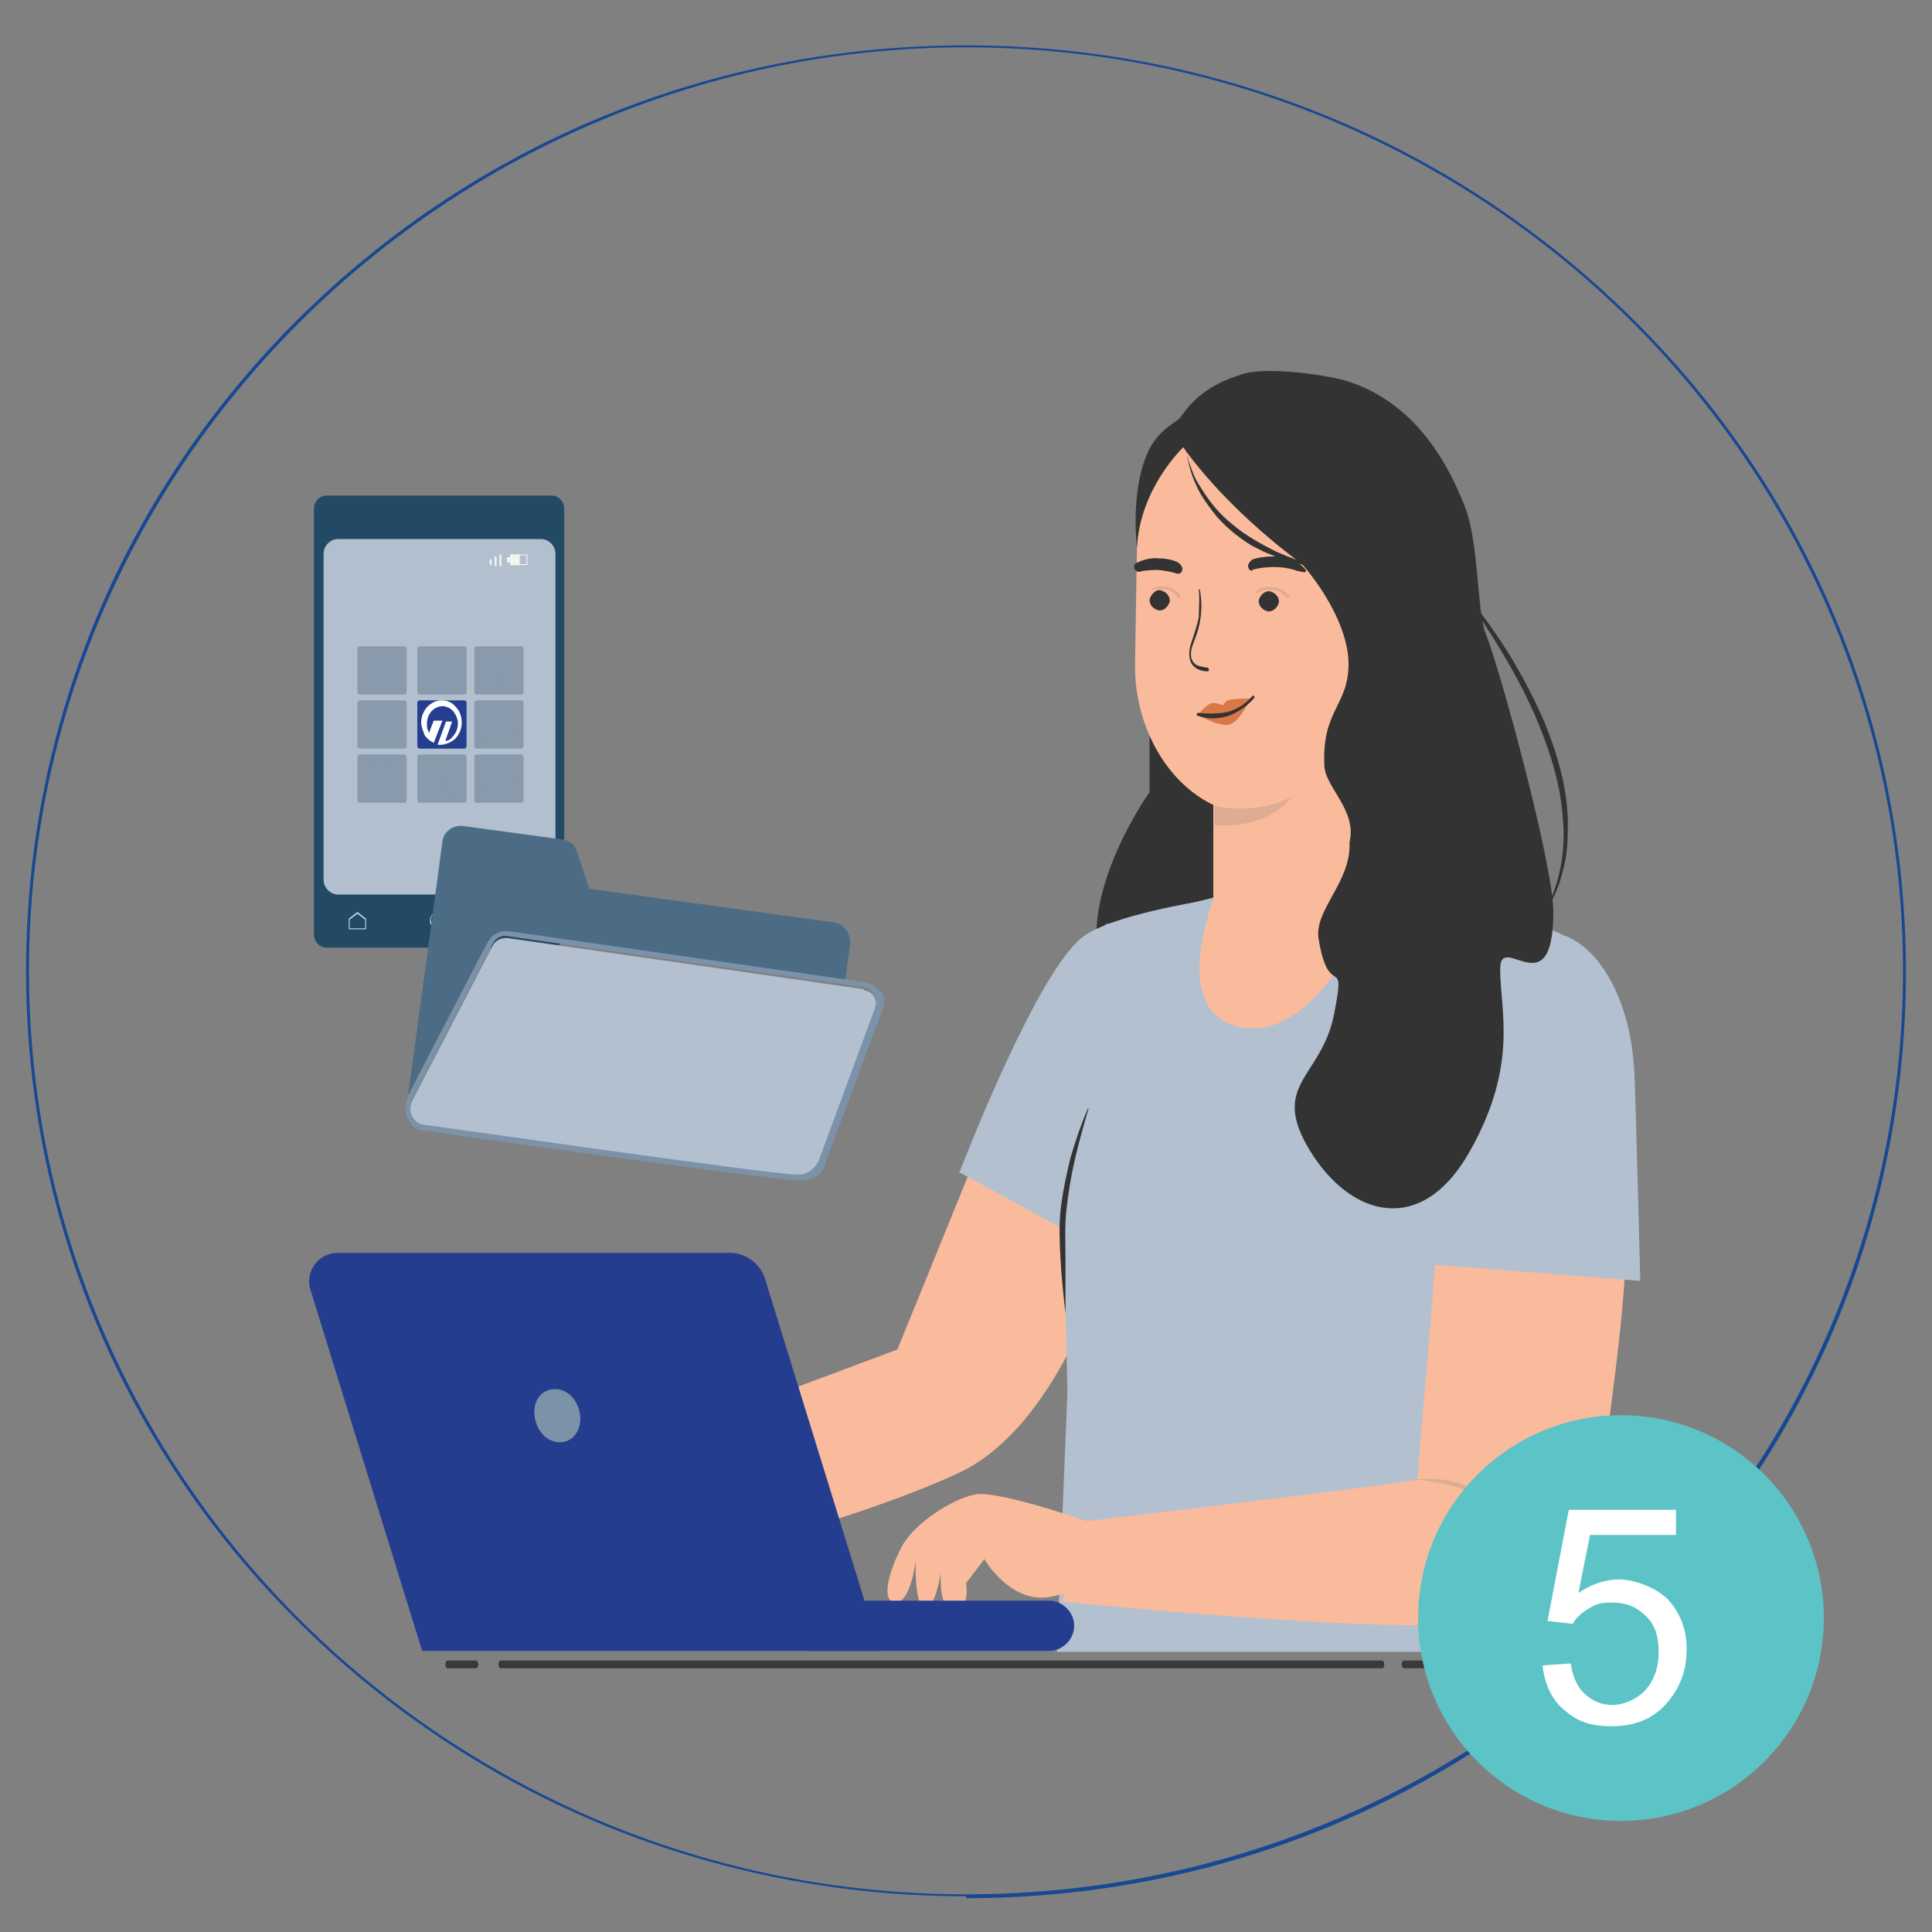 <?xml version="1.0" encoding="UTF-8"?>
<svg xmlns="http://www.w3.org/2000/svg" version="1.1" xmlns:xlink="http://www.w3.org/1999/xlink" viewBox="0 0 200 200">
  <rect x="0" y="0" width="200" height="200" fill="#808080" stroke="none"/>
  <!-- Generator: Adobe Illustrator 29.0.1, SVG Export Plug-In . SVG Version: 2.1.0 Build 192)  -->
  <defs>
    <style>
      .st0 {
        fill: #253e90;
      }

      .st1 {
        fill: #fabb9c;
      }

      .st2 {
        clip-path: url(#clippath-4);
      }

      .st3 {
        fill: #deac93;
      }

      .st4 {
        fill: #fff;
      }

      .st5 {
        fill: none;
      }

      .st6 {
        fill: #f1f7ed;
      }

      .st7 {
        clip-path: url(#clippath-1);
      }

      .st8 {
        fill: #253d8f;
      }

      .st9 {
        fill: #b3c0d0;
      }

      .st10 {
        isolation: isolate;
      }

      .st11 {
        fill: #7b92a9;
      }

      .st12 {
        clip-path: url(#clippath-3);
      }

      .st13 {
        fill: #4c6c85;
      }

      .st14 {
        fill: #b2bfcf;
      }

      .st15 {
        fill: #889aab;
      }

      .st16 {
        mix-blend-mode: multiply;
      }

      .st17 {
        clip-path: url(#clippath-2);
      }

      .st18 {
        fill: #343333;
      }

      .st19 {
        fill: #224a65;
      }

      .st20 {
        fill: #d97847;
      }

      .st21 {
        fill: #383939;
      }

      .st22 {
        clip-path: url(#clippath);
      }

      .st23 {
        fill: #184892;
      }

      .st24 {
        fill: #5cc4c6;
      }

      .st25 {
        fill: #a9d8da;
      }
    </style>
    <clipPath id="clippath">
      <rect class="st5" x="125.7" y="82.5" width="8.1" height="3"/>
    </clipPath>
    <clipPath id="clippath-1">
      <rect class="st5" x="144.6" y="62.1" width="2.8" height="5.2"/>
    </clipPath>
    <clipPath id="clippath-2">
      <rect class="st5" x="146.7" y="153.1" width="8.4" height="3"/>
    </clipPath>
    <clipPath id="clippath-3">
      <rect class="st5" x="130" y="60.7" width="3.5" height="1.2"/>
    </clipPath>
    <clipPath id="clippath-4">
      <rect class="st5" x="119.2" y="60.7" width="3" height="1.2"/>
    </clipPath>
  </defs>
  <g class="st10">
    <g id="Layer_1">
      <g>
        <path class="st23" d="M100,196.3c-26,0-50.4-10-68.8-28.1C12.8,150.1,2.7,126.1,2.7,100.5S12.8,50.8,31.2,32.7C49.6,14.6,74,4.7,100,4.7s50.4,10,68.8,28.1c18.4,18.1,28.5,42.2,28.5,67.8s-10.1,49.7-28.5,67.8c-18.4,18.1-42.8,28.1-68.8,28.1ZM100,4.9C46.5,4.9,3,47.8,3,100.5s43.5,95.6,97,95.6,97-42.9,97-95.6S153.5,4.9,100,4.9Z"/>
        <g>
          <g>
            <path class="st19" d="M57.1,98.1h-23.3c-.7,0-1.3-.6-1.3-1.3v-44.2c0-.7.6-1.3,1.3-1.3h23.3c.7,0,1.3.6,1.3,1.3v44.2c0,.7-.6,1.3-1.3,1.3"/>
            <path class="st14" d="M56,92.6h-21c-.8,0-1.5-.7-1.5-1.5v-33.8c0-.8.7-1.5,1.5-1.5h21c.8,0,1.5.7,1.5,1.5v33.8c0,.8-.7,1.5-1.5,1.5"/>
            <rect class="st6" x="51.7" y="57.4" width=".2" height="1.2"/>
            <rect class="st6" x="51.2" y="57.6" width=".2" height="1"/>
            <rect class="st6" x="50.7" y="57.9" width=".2" height=".6"/>
            <polygon class="st6" points="53.8 57.4 53.8 58.5 52.8 58.5 52.8 58.2 52.5 58.2 52.5 57.7 52.8 57.7 52.8 57.4 53.8 57.4"/>
            <path class="st6" d="M54.6,58.5h-1.8v-.3h-.3v-.5h.3v-.3h1.8v1.1h0ZM52.9,58.4h1.6v-.9h-1.6v.3h-.3v.3h.3v.3h0Z"/>
            <path class="st25" d="M45.4,96.2c-.5,0-.9-.4-.9-.9s.4-.9.9-.9.9.4.9.9-.4.9-.9.9M45.4,94.4c-.4,0-.8.4-.8.8s.4.8.8.8.8-.4.8-.8-.4-.8-.8-.8"/>
            <path class="st25" d="M52.7,96.2s0,0,0,0v-1.5s0,0,0,0,0,0,0,0v1.5s0,0,0,0"/>
            <path class="st25" d="M53.6,96.2s0,0,0,0v-1.5s0,0,0,0,0,0,0,0v1.5s0,0,0,0"/>
            <path class="st25" d="M54.4,96.2s0,0,0,0v-1.5s0,0,0,0,0,0,0,0v1.5s0,0,0,0"/>
            <path class="st25" d="M37.9,96.2h-1.8v-1.1l.9-.7.9.7v1.1h0ZM36.2,96.1h1.6v-.9l-.8-.6-.8.6v.9Z"/>
            <g>
              <path class="st15" d="M53.9,77.5h-4.5c-.2,0-.3-.1-.3-.3v-4.4c0-.2.1-.3.3-.3h4.5c.2,0,.3.1.3.3v4.4c0,.2-.1.3-.3.3"/>
              <path class="st15" d="M52.1,74.7h.6l-.7,2c.3,0,.6-.2.8-.5.3-.3.5-.8.5-1.3h0c0-.5-.2-.9-.5-1.3-.3-.3-.7-.5-1.1-.5h0c-.4,0-.8.2-1.1.5-.3.3-.5.8-.5,1.3h0c0,.2,0,.5.1.7,0,0,0,.1.1.2h0s0,0,0,.1l.5-1.3h.9l-.9,2.3s0,0,0,0c-.4-.2-.8-.5-1-.9,0,0,0-.2-.1-.3-.1-.3-.2-.6-.2-.9h0c0-.6.2-1.1.6-1.6.4-.4.9-.7,1.5-.7h0c.6,0,1.1.2,1.5.7.4.4.6,1,.6,1.6h0c0,.6-.2,1.1-.6,1.6-.4.4-.9.6-1.4.7-.2,0-.3,0-.5,0l.9-2.5h0Z"/>
            </g>
            <g>
              <path class="st0" d="M48,77.5h-4.5c-.2,0-.3-.1-.3-.3v-4.4c0-.2.1-.3.3-.3h4.5c.2,0,.3.1.3.3v4.4c0,.2-.1.3-.3.3"/>
              <path class="st4" d="M46.2,74.7h.6l-.7,2c.3,0,.6-.2.8-.5.3-.3.5-.8.5-1.3h0c0-.5-.2-.9-.5-1.3-.3-.3-.7-.5-1.1-.5h0c-.4,0-.8.2-1.1.5-.3.3-.5.8-.5,1.3h0c0,.2,0,.5.1.7,0,0,0,.1.1.2h0s0,0,0,.1l.5-1.3h.9l-.9,2.3s0,0,0,0c-.4-.2-.8-.5-1-.9,0,0,0-.2-.1-.3-.1-.3-.2-.6-.2-.9h0c0-.6.2-1.1.6-1.6.4-.4.9-.7,1.5-.7h0c.6,0,1.1.2,1.5.7.4.4.6,1,.6,1.6h0c0,.6-.2,1.1-.6,1.6-.4.4-.9.6-1.4.7-.2,0-.3,0-.5,0l.9-2.5h0Z"/>
            </g>
            <g>
              <path class="st15" d="M41.8,77.5h-4.5c-.2,0-.3-.1-.3-.3v-4.4c0-.2.1-.3.3-.3h4.5c.2,0,.3.1.3.3v4.4c0,.2-.1.3-.3.3"/>
              <path class="st15" d="M40,74.7h.6l-.7,2c.3,0,.6-.2.8-.5.3-.3.5-.8.5-1.3h0c0-.5-.2-.9-.5-1.3-.3-.3-.7-.5-1.1-.5h0c-.4,0-.8.2-1.1.5-.3.3-.5.8-.5,1.3h0c0,.2,0,.5.1.7,0,0,0,.1.1.2h0s0,0,0,.1l.5-1.3h.9l-.9,2.3s0,0,0,0c-.4-.2-.8-.5-1-.9,0,0,0-.2-.1-.3-.1-.3-.2-.6-.2-.9h0c0-.6.2-1.1.6-1.6.4-.4.9-.7,1.5-.7h0c.6,0,1.1.2,1.5.7.4.4.6,1,.6,1.6h0c0,.6-.2,1.1-.6,1.6-.4.4-.9.6-1.4.7-.2,0-.3,0-.5,0l.9-2.5h0Z"/>
            </g>
            <g>
              <path class="st15" d="M53.9,83.1h-4.5c-.2,0-.3-.1-.3-.3v-4.4c0-.2.1-.3.3-.3h4.5c.2,0,.3.1.3.3v4.4c0,.2-.1.3-.3.3"/>
              <path class="st15" d="M52.1,80.3h.6l-.7,2c.3,0,.6-.2.8-.5.3-.3.5-.8.5-1.3h0c0-.5-.2-.9-.5-1.3-.3-.3-.7-.5-1.1-.5h0c-.4,0-.8.2-1.1.5-.3.3-.5.8-.5,1.3h0c0,.2,0,.5.1.7,0,0,0,.1.1.2h0s0,0,0,.1l.5-1.3h.9l-.9,2.3s0,0,0,0c-.4-.2-.8-.5-1-.9,0,0,0-.2-.1-.3-.1-.3-.2-.6-.2-.9h0c0-.6.2-1.1.6-1.6.4-.4.9-.7,1.5-.7h0c.6,0,1.1.2,1.5.7.4.4.6,1,.6,1.6h0c0,.6-.2,1.1-.6,1.6-.4.4-.9.6-1.4.7-.2,0-.3,0-.5,0l.9-2.5h0Z"/>
            </g>
            <g>
              <path class="st15" d="M48,83.1h-4.5c-.2,0-.3-.1-.3-.3v-4.4c0-.2.1-.3.3-.3h4.5c.2,0,.3.1.3.3v4.4c0,.2-.1.3-.3.3"/>
              <path class="st15" d="M46.2,80.3h.6l-.7,2c.3,0,.6-.2.8-.5.3-.3.5-.8.5-1.3h0c0-.5-.2-.9-.5-1.3-.3-.3-.7-.5-1.1-.5h0c-.4,0-.8.2-1.1.5-.3.3-.5.8-.5,1.3h0c0,.2,0,.5.1.7,0,0,0,.1.1.2h0s0,0,0,.1l.5-1.3h.9l-.9,2.3s0,0,0,0c-.4-.2-.8-.5-1-.9,0,0,0-.2-.1-.3-.1-.3-.2-.6-.2-.9h0c0-.6.2-1.1.6-1.6.4-.4.9-.7,1.5-.7h0c.6,0,1.1.2,1.5.7.4.4.6,1,.6,1.6h0c0,.6-.2,1.1-.6,1.6-.4.4-.9.6-1.4.7-.2,0-.3,0-.5,0l.9-2.5h0Z"/>
            </g>
            <g>
              <path class="st15" d="M41.8,83.1h-4.5c-.2,0-.3-.1-.3-.3v-4.4c0-.2.1-.3.3-.3h4.5c.2,0,.3.1.3.3v4.4c0,.2-.1.3-.3.3"/>
              <path class="st15" d="M40,80.3h.6l-.7,2c.3,0,.6-.2.8-.5.3-.3.5-.8.5-1.3h0c0-.5-.2-.9-.5-1.3-.3-.3-.7-.5-1.1-.5h0c-.4,0-.8.2-1.1.5-.3.3-.5.8-.5,1.3h0c0,.2,0,.5.1.7,0,0,0,.1.1.2h0s0,0,0,.1l.5-1.3h.9l-.9,2.3s0,0,0,0c-.4-.2-.8-.5-1-.9,0,0,0-.2-.1-.3-.1-.3-.2-.6-.2-.9h0c0-.6.2-1.1.6-1.6.4-.4.9-.7,1.5-.7h0c.6,0,1.1.2,1.5.7.4.4.6,1,.6,1.6h0c0,.6-.2,1.1-.6,1.6-.4.4-.9.6-1.4.7-.2,0-.3,0-.5,0l.9-2.5h0Z"/>
            </g>
            <g>
              <path class="st15" d="M53.9,71.9h-4.5c-.2,0-.3-.1-.3-.3v-4.4c0-.2.1-.3.3-.3h4.5c.2,0,.3.1.3.3v4.4c0,.2-.1.3-.3.3"/>
              <path class="st15" d="M52.1,69.2h.6l-.7,2c.3,0,.6-.2.8-.5.3-.3.5-.8.5-1.3h0c0-.5-.2-.9-.5-1.3-.3-.3-.7-.5-1.1-.5h0c-.4,0-.8.2-1.1.5-.3.3-.5.8-.5,1.3h0c0,.2,0,.5.1.7,0,0,0,.1.1.2h0s0,0,0,.1l.5-1.3h.9l-.9,2.3s0,0,0,0c-.4-.2-.8-.5-1-.9,0,0,0-.2-.1-.3-.1-.3-.2-.6-.2-.9h0c0-.6.2-1.1.6-1.6.4-.4.9-.7,1.5-.7h0c.6,0,1.1.2,1.5.7.4.4.6,1,.6,1.6h0c0,.6-.2,1.1-.6,1.6-.4.4-.9.6-1.4.7-.2,0-.3,0-.5,0l.9-2.5h0Z"/>
            </g>
            <g>
              <path class="st15" d="M48,71.9h-4.5c-.2,0-.3-.1-.3-.3v-4.4c0-.2.1-.3.3-.3h4.5c.2,0,.3.1.3.3v4.4c0,.2-.1.3-.3.3"/>
              <path class="st15" d="M46.2,69.2h.6l-.7,2c.3,0,.6-.2.8-.5.3-.3.5-.8.5-1.3h0c0-.5-.2-.9-.5-1.3-.3-.3-.7-.5-1.1-.5h0c-.4,0-.8.2-1.1.5-.3.3-.5.8-.5,1.3h0c0,.2,0,.5.1.7,0,0,0,.1.1.2h0s0,0,0,.1l.5-1.3h.9l-.9,2.3s0,0,0,0c-.4-.2-.8-.5-1-.9,0,0,0-.2-.1-.3-.1-.3-.2-.6-.2-.9h0c0-.6.2-1.1.6-1.6.4-.4.9-.7,1.5-.7h0c.6,0,1.1.2,1.5.7.4.4.6,1,.6,1.6h0c0,.6-.2,1.1-.6,1.6-.4.4-.9.6-1.4.7-.2,0-.3,0-.5,0l.9-2.5h0Z"/>
            </g>
            <g>
              <path class="st15" d="M41.8,71.9h-4.5c-.2,0-.3-.1-.3-.3v-4.4c0-.2.1-.3.3-.3h4.5c.2,0,.3.1.3.3v4.4c0,.2-.1.3-.3.3"/>
              <path class="st15" d="M40,69.2h.6l-.7,2c.3,0,.6-.2.8-.5.3-.3.5-.8.5-1.3h0c0-.5-.2-.9-.5-1.3-.3-.3-.7-.5-1.1-.5h0c-.4,0-.8.2-1.1.5-.3.3-.5.8-.5,1.3h0c0,.2,0,.5.1.7,0,0,0,.1.1.2h0s0,0,0,.1l.5-1.3h.9l-.9,2.3s0,0,0,0c-.4-.2-.8-.5-1-.9,0,0,0-.2-.1-.3-.1-.3-.2-.6-.2-.9h0c0-.6.2-1.1.6-1.6.4-.4.9-.7,1.5-.7h0c.6,0,1.1.2,1.5.7.4.4.6,1,.6,1.6h0c0,.6-.2,1.1-.6,1.6-.4.4-.9.6-1.4.7-.2,0-.3,0-.5,0l.9-2.5h0Z"/>
            </g>
          </g>
          <path class="st21" d="M143.1,172.7H51.8c-.1,0-.2-.2-.2-.4s.1-.4.2-.4h91.3c.1,0,.2.2.2.4s-.1.4-.2.4"/>
          <path class="st21" d="M148.3,172.7h-3c-.1,0-.2-.2-.2-.4s.1-.4.2-.4h3c.1,0,.2.2.2.4s-.1.4-.2.4"/>
          <path class="st21" d="M49.3,172.7h-3c-.1,0-.2-.2-.2-.4s.1-.4.2-.4h3c.1,0,.2.2.2.4s-.1.4-.2.4"/>
          <g>
            <g>
              <path class="st13" d="M50.4,97.6c.4-.8,1.3-1.3,2.2-1.1l34.9,5,.5-3.8c.1-1-.6-2-1.6-2.2l-25.4-3.5-1.3-3.9c-.2-.7-.8-1.1-1.5-1.2l-10.3-1.4c-1-.1-2,.6-2.1,1.6l-.8,6-2.8,20.6s0-.2,0-.2l8.3-16h0Z"/>
              <path class="st9" d="M89.4,102.4l-36.9-5.3c-.6,0-1.2.2-1.5.8l-8.3,16c-.4.8-.3,1.7.3,2.3s.4.3.7.4c.3,0,36.3,5.2,38.9,5.2s2.1-1.3,2.1-1.3l5.9-16c.2-.4.1-.9-.1-1.3-.2-.4-.6-.6-1.1-.7"/>
              <path class="st11" d="M91.1,102.7c-.3-.6-.9-.9-1.5-1l-2-.3-34.9-5c-.9-.1-1.8.3-2.2,1.1l-8.3,16s0,.2,0,.2c-.4,1-.2,2.1.5,2.8.3.3.6.5,1,.5,1.7.3,36.6,5.2,39,5.2s2.7-1.6,2.7-1.7l6-16.1c.2-.6.2-1.3-.2-1.8M90.6,104.3l-5.9,16s-.7,1.3-2.1,1.3c-2.7,0-38.7-5.2-38.9-5.2s-.5-.2-.7-.4c-.6-.6-.7-1.5-.3-2.3l8.3-16c.3-.6.9-.9,1.5-.8l36.9,5.3c.4,0,.8.3,1.1.7.2.4.3.8.1,1.3"/>
            </g>
            <path class="st18" d="M119,65.7v16.3s-7.5,10.5-5,18.4c2.5,8,17.2-.4,17.2-.4,0,0-6.7-34.3-12.1-34.3"/>
            <path class="st1" d="M108.2,102.1l-15.3,37.6-31.3,11.7,3.2,12s22.6-5.4,34.4-10.9c12.1-5.6,17.1-27.7,17.1-27.7l-8.1-22.8h0Z"/>
            <path class="st1" d="M141.7,67.5c0,.8.6,31,.6,31,0,0-3.9,16.5-9,16.5-9,0-10.4-13.8-9.9-19.1.1-1.2,2.2-2.7,2.2-2.7v-14.1l16-11.6h0Z"/>
            <path class="st1" d="M130.6,84.5c8.1.1,13.4-7.7,13.5-15.3l.2-12.2c.1-7.7-5.8-14-13.1-14.1s-13.4,6-13.5,13.7l-.2,12.2c-.1,7.7,5,15.6,13.1,15.7"/>
            <path class="st18" d="M129.6,59s.9-.3,2.3-.3c1.4,0,2.4.4,2.4.4.2,0,.9.3.9,0s-1.4-1.5-3.3-1.5c-1.4,0-2.2.3-2.2.3-.2.1-.5.4-.5.7,0,.3.2.5.5.5"/>
            <path class="st18" d="M121.9,59.4s-.8-.3-2.1-.4c-1.3,0-1.9.2-1.9.2-.2,0-.4-.2-.5-.4,0-.1,0-.4.2-.5.6-.3,1.5-.6,2.3-.5,1.3,0,2,.4,2,.4.2.1.5.4.5.7,0,.3-.2.5-.5.5"/>
            <path class="st18" d="M130.3,62.2c0,.6.5,1,1,1.1.6,0,1-.5,1.1-1,0-.6-.5-1-1-1.1-.6,0-1,.5-1.1,1"/>
            <path class="st18" d="M119,62.1c0,.6.5,1,1,1.1.6,0,1-.5,1.1-1,0-.6-.5-1-1-1.1s-1,.5-1.1,1"/>
            <path class="st1" d="M148.6,65c0,2.4-1.5,4.4-3.4,4.3-3.4,0-3.3-2-3.3-4.4,0-2.4,1.5-4.4,3.4-4.3s3.3,2,3.3,4.4"/>
            <g class="st16">
              <g class="st22">
                <path class="st3" d="M125.7,83.4s4,1.1,8-.9c0,0-2.2,3.4-8.1,2.9v-2h0Z"/>
              </g>
            </g>
            <g class="st16">
              <g class="st7">
                <path class="st3" d="M147.3,63.7c-.1-.6-.5-1.3-1-1.5-.5-.2-1.2.1-1.3.7,0,.1.2.1.2,0,0-.3.3-.5.6-.5s.6.2.7.5c.4.5.5,1.2.4,1.8,0,.6-.3,1.2-.7,1.7-.2.2-.4.4-.7.5-.2,0-.6,0-.8,0-.1,0-.2,0-.2.2.2.2.4.4.6.4s.6-.1.8-.2c.6-.3.9-.9,1.1-1.5.2-.6.3-1.3.1-1.9"/>
              </g>
            </g>
            <path class="st20" d="M129.6,72.3s-2.1,0-2.5.2c-.3.2-.5.5-.5.5,0,0-.7-.3-1.2-.2-.5.1-1.4,1.2-1.4,1.2,0,0,2.2,1.3,3.3,1s2.2-2.8,2.2-2.8"/>
            <path class="st18" d="M124.1,73.8c1,.1,2,.1,3-.1,1-.3,1.8-.8,2.5-1.6.1-.2.4,0,.2.2-.7.8-1.6,1.4-2.6,1.8-1,.3-2.1.4-3.2,0-.2,0-.1-.3,0-.3"/>
            <path class="st9" d="M99.3,121.4c2.6-6.6,8.8-21.5,12.9-24.5,3.1-2.2,12.1-3.6,12.1-3.6,0,0-5.9,16.1-7.9,25.1-1.2,5.2-.9,8.4-4,10.1l-13.2-7.2h0Z"/>
            <path class="st9" d="M156.9,171h-47.5l1.1-26.9-.5-21.1,4.4-27.3,11.3-2.8s-5,12.3,3.1,13.5c8.1,1.1,13.7-13.5,13.7-13.5,0,0,13.3.8,19.3,3.9,1.9.9-5.2,50.6-5.2,50.6,0,0-2.6,14.1.2,23.6"/>
            <path class="st18" d="M112.7,114.7c-.5,1.7-1,3.5-1.4,5.2-.4,1.7-.7,3.5-.9,5.3-.2,1.8-.1,3.6-.1,5.4,0,1.8,0,3.6,0,5.4-.2-1.8-.4-3.6-.5-5.4-.1-1.8-.2-3.6,0-5.4s.6-3.6,1-5.3c.5-1.7,1.1-3.5,1.8-5.1"/>
            <path class="st1" d="M112.3,157.4s-8.9-3.1-11.3-2.7c-2.4.4-6.5,3.1-7.7,5.5-1.2,2.3-2.2,5.6-.6,5.7,1.6,0,2.1-4.4,2.1-4.4,0,0-.2,4.6.9,4.9,1.1.3,1.7-3.6,1.7-3.6,0,0-.3,4,1.4,3.9s1.2-2.8,1.2-2.8l1.9-2.5s2.7,4.7,6.9,3.9c1.4-.3,3.4-1,3.9-2.2,1-2.4-.4-5.8-.4-5.8"/>
            <path class="st1" d="M158.8,101.2c4.2,1.7,8.9,10.8,9.5,21.5.5,9.5-1.1,19-2.4,29.8-.5,4.3-.7,14.1-12.5,15.5-10.3,1.2-43.4-2.2-43.4-2.2l2.2-8.3s29.7-3.5,34.5-4.3c0,0,2.2-24.9,2.6-32.7.6-13,5.7-20.7,9.4-19.2"/>
            <g class="st16">
              <g class="st17">
                <path class="st3" d="M146.7,153.1c1.5-.1,3.1,0,4.5.5.7.2,1.4.5,2.1.9s1.2.9,1.7,1.5c-.6-.5-1.2-.9-1.9-1.2-.7-.3-1.4-.6-2.1-.8s-1.4-.4-2.2-.5c-.7-.1-1.5-.3-2.2-.3"/>
              </g>
            </g>
            <path class="st18" d="M124.8,69.1c-.3-.1-.7-.1-1-.3-.3-.2-.5-.6-.5-.9-.1-.8.4-1.6.6-2.3.5-1.5.6-3.1.3-4.6,0,0-.1,0-.1,0,.1,1,0,1.9,0,2.9-.2.9-.5,1.8-.8,2.7-.2.6-.3,1.4,0,2,.3.6,1,.9,1.7.9.2,0,.2-.3,0-.4"/>
            <path class="st9" d="M161.8,96.8c3.7,1.2,7.1,6.7,7.4,14.5.2,5.1.6,21.3.6,21.3l-22.9-1.8s-.3-13.2,1.9-23.3c2.2-10,10.5-11.5,12.9-10.7"/>
            <path class="st18" d="M118.7,47.1c1.1-2.7,3.2-3.4,3.5-3.9,1.9-2.8,4.3-3.8,6.5-4.5,2.8-.8,9.1.2,10.9.8,5.5,1.8,9.5,6.3,12.1,13.1,1.4,3.7,1.2,10.8,2.1,13,1.5,3.7,7,23.9,7,28.8,0,10.1-5.6,1.8-5.5,6,0,4.2,1.9,9.8-3.1,18.7-5,9-12.4,6.9-16.6,0s1.2-7.5,2.5-14.1-.5-1.2-1.6-7.8c-.5-3,3.4-5.9,3.2-10,.8-3.3-2.5-5.7-2.6-7.9-.3-5.8,2.5-6.2,2.5-10.6,0-3-1.9-6.9-4.8-10.3-8.4-6.2-12.3-12.1-12.3-12.1,0,0-4.5,4.2-4.8,10.4,0,0-.7-5.5,1-9.6"/>
            <path class="st18" d="M122.6,45.3c0,.9.3,1.8.5,2.6.3.8.6,1.7,1.1,2.4.9,1.5,2,2.9,3.4,4,1.3,1.1,2.9,2,4.5,2.8,1.6.7,3.3,1.3,5.1,1.8-1.8-.2-3.6-.7-5.2-1.3-.4-.2-.8-.3-1.2-.5-.4-.2-.8-.4-1.2-.6-.8-.5-1.5-1-2.2-1.6s-1.3-1.2-1.9-2-1.1-1.5-1.5-2.3c-.8-1.6-1.3-3.5-1.2-5.2"/>
            <path class="st18" d="M148.4,57.6c2.4,2.5,4.5,5.2,6.5,8.1s3.6,5.9,5,9.1c1.3,3.2,2.3,6.6,2.4,10.1,0,1.7,0,3.5-.5,5.2-.4,1.7-1.1,3.3-2.1,4.7,1.7-3,2.4-6.5,2.1-9.9-.2-3.4-1.2-6.7-2.5-9.9-1.3-3.2-3-6.2-4.8-9.1-.9-1.4-1.9-2.9-2.9-4.2-1-1.4-2.1-2.7-3.2-4.1"/>
            <g class="st16">
              <g class="st12">
                <path class="st3" d="M130,61.3c.4-.6,1.2-.6,1.9-.5.3,0,.7.2,1,.4.1,0,.3.2.4.3s.1.1.2.2c0,0,0,.1,0,.2,0,0,0,.2-.1.1,0,0-.1,0-.2-.1,0,0-.1-.1-.2-.2-.1-.1-.2-.2-.3-.3-.3-.2-.6-.3-.9-.3-.3,0-.6,0-.9,0-.3,0-.6.2-.8.3,0,0-.1,0-.1-.1"/>
              </g>
            </g>
            <g class="st16">
              <g class="st2">
                <path class="st3" d="M120.6,60.7c.3,0,.7.2,1,.4.1,0,.3.2.4.3s.1.1.2.2c0,0,0,.1,0,.2,0,0,0,.2-.1.1,0,0-.1,0-.2-.1,0,0-.1-.1-.2-.2-.1-.1-.2-.2-.3-.3-.3-.2-.6-.3-.9-.3-.3,0-.6,0-.9,0-.1,0-.2,0-.3.1,0,0-.1,0-.1-.1s.7-.4,1.4-.3"/>
              </g>
            </g>
            <path class="st8" d="M43.7,170.9h47.4l-11.9-38.5c-.5-1.6-2-2.7-3.6-2.7h-40.7c-1.9,0-3.3,1.9-2.8,3.7l11.6,37.5h0Z"/>
            <path class="st8" d="M83.9,170.9h24.7c1.4,0,2.6-1.2,2.6-2.6s-1.2-2.6-2.6-2.6h-24.7v5.2h0Z"/>
            <path class="st11" d="M55.5,147.3c.5,1.5,1.8,2.3,3.1,1.9,1.2-.4,1.8-1.9,1.3-3.4-.5-1.5-1.8-2.3-3.1-1.9s-1.8,1.9-1.3,3.4"/>
          </g>
        </g>
        <g>
          <circle class="st24" cx="167.8" cy="167.5" r="21"/>
          <g class="st10">
            <g class="st10">
              <path class="st4" d="M159.7,172.4l2.9-.2c.2,1.4.7,2.5,1.5,3.2.8.7,1.7,1.1,2.8,1.1s2.4-.5,3.4-1.5c.9-1,1.4-2.3,1.4-4s-.4-2.8-1.3-3.7c-.9-.9-2-1.4-3.5-1.4s-1.7.2-2.4.6c-.7.4-1.3.9-1.7,1.6l-2.6-.3,2.2-11.5h11.1v2.6h-8.9l-1.2,6c1.3-.9,2.8-1.4,4.2-1.4s3.6.7,5,2c1.3,1.4,2,3.1,2,5.2s-.6,3.8-1.8,5.3c-1.4,1.8-3.4,2.7-5.9,2.7s-3.7-.6-5-1.7c-1.3-1.1-2-2.7-2.2-4.5Z"/>
            </g>
          </g>
        </g>
      </g>
    </g>
  </g>
</svg>